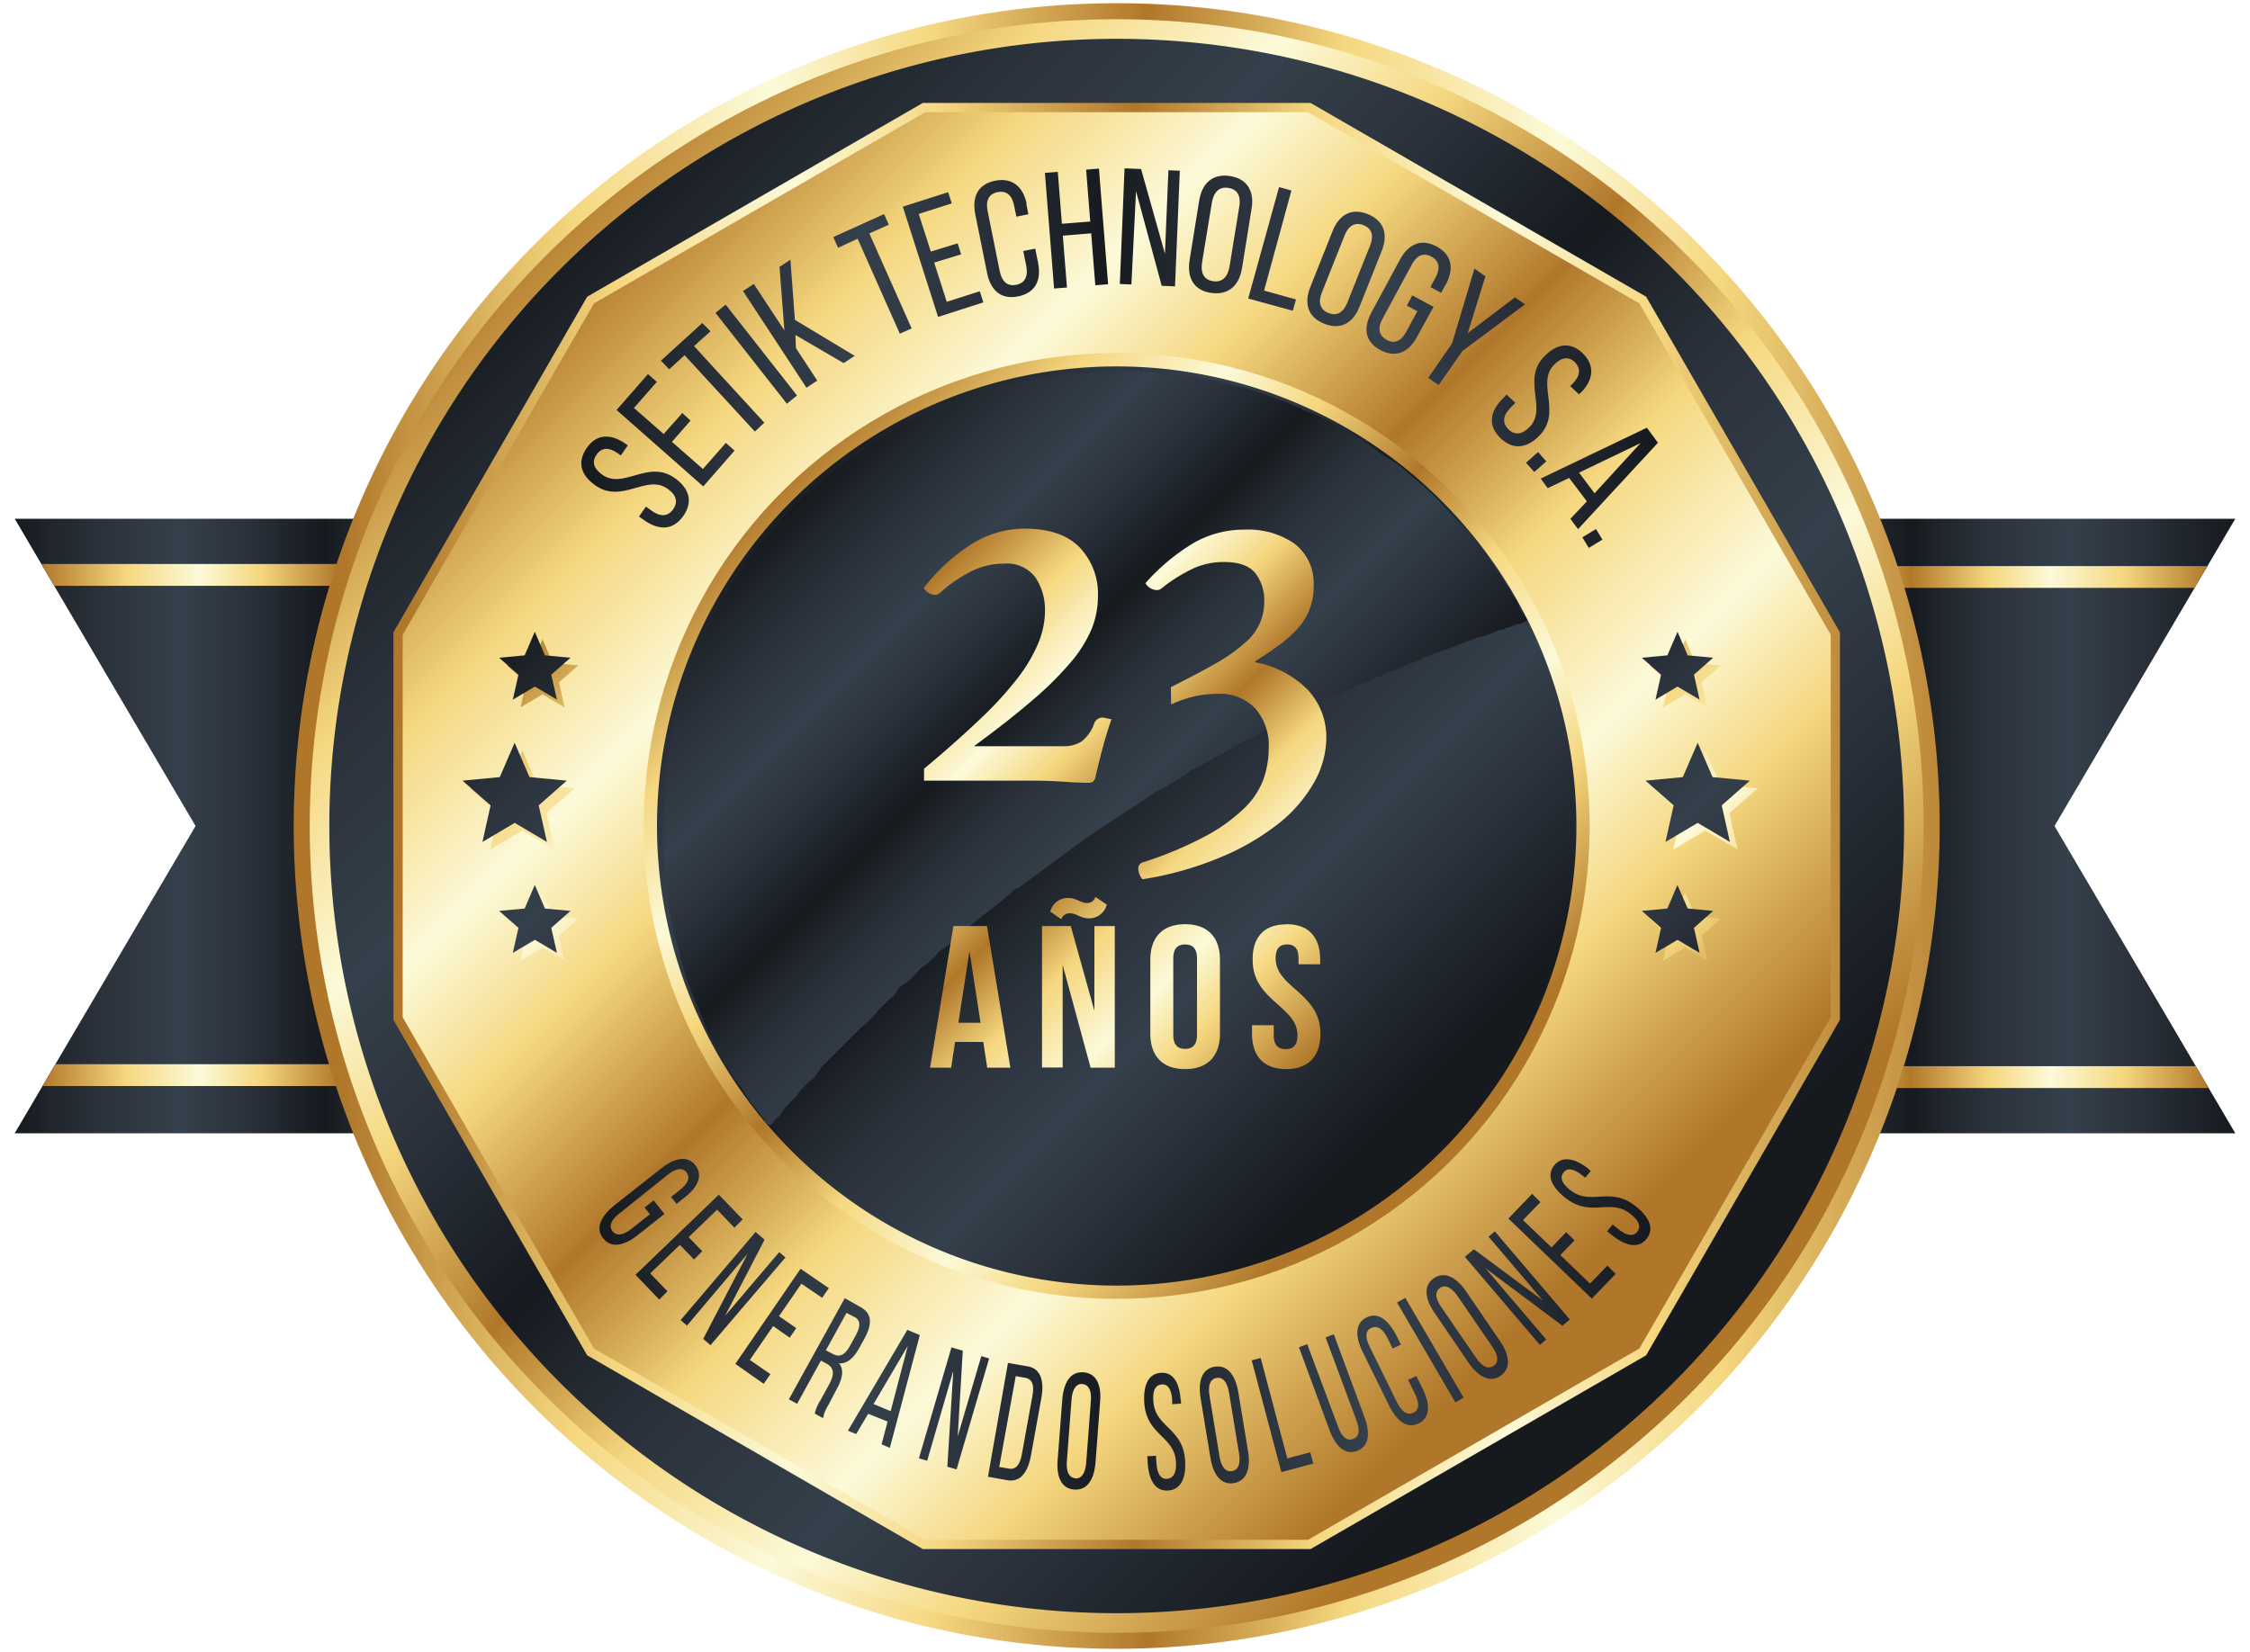 <svg xmlns="http://www.w3.org/2000/svg" xmlns:xlink="http://www.w3.org/1999/xlink" width="272.33" height="200" viewBox="0 0 272.33 200">
  <defs>
    <style>
      .cls-1 {
        fill: none;
      }

      .cls-2 {
        isolation: isolate;
      }

      .cls-3 {
        fill: url(#linear-gradient);
      }

      .cls-4 {
        clip-path: url(#clip-path);
      }

      .cls-5 {
        fill: url(#linear-gradient-2);
      }

      .cls-6 {
        fill: url(#linear-gradient-3);
      }

      .cls-7 {
        fill: url(#linear-gradient-4);
      }

      .cls-8 {
        clip-path: url(#clip-path-2);
      }

      .cls-9 {
        fill: url(#linear-gradient-5);
      }

      .cls-10 {
        fill: url(#linear-gradient-6);
      }

      .cls-11 {
        fill: url(#linear-gradient-7);
      }

      .cls-12 {
        fill: url(#linear-gradient-8);
      }

      .cls-13 {
        fill: url(#linear-gradient-9);
      }

      .cls-14 {
        fill: url(#linear-gradient-10);
      }

      .cls-15 {
        fill: url(#linear-gradient-11);
      }

      .cls-16 {
        fill: url(#linear-gradient-12);
      }

      .cls-17 {
        fill: url(#linear-gradient-13);
      }

      .cls-18 {
        fill-rule: evenodd;
        mix-blend-mode: difference;
        fill: url(#linear-gradient-14);
      }

      .cls-19 {
        fill: url(#linear-gradient-15);
      }

      .cls-20 {
        fill: url(#linear-gradient-16);
      }

      .cls-21 {
        fill: url(#linear-gradient-17);
      }

      .cls-22 {
        fill: url(#linear-gradient-18);
      }

      .cls-23 {
        fill: url(#linear-gradient-19);
      }

      .cls-24 {
        fill: url(#linear-gradient-20);
      }

      .cls-25 {
        fill: url(#linear-gradient-21);
      }

      .cls-26 {
        fill: url(#linear-gradient-22);
      }

      .cls-27 {
        fill: url(#linear-gradient-23);
      }

      .cls-28 {
        fill: url(#linear-gradient-24);
      }

      .cls-29 {
        fill: url(#linear-gradient-25);
      }

      .cls-30 {
        fill: url(#linear-gradient-26);
      }

      .cls-31 {
        fill: url(#linear-gradient-27);
      }

      .cls-32 {
        fill: url(#linear-gradient-28);
      }

      .cls-33 {
        fill: url(#linear-gradient-29);
      }
    </style>
    <linearGradient id="linear-gradient" x1="193.75" y1="100" x2="270.55" y2="100" gradientUnits="userSpaceOnUse">
      <stop offset="0" stop-color="#161a1f"/>
      <stop offset="0.06" stop-color="#20262c"/>
      <stop offset="0.14" stop-color="#2b323c"/>
      <stop offset="0.26" stop-color="#34404b"/>
      <stop offset="0.36" stop-color="#2b323c"/>
      <stop offset="0.49" stop-color="#161a1f"/>
      <stop offset="0.54" stop-color="#20262c"/>
      <stop offset="0.61" stop-color="#2b323c"/>
      <stop offset="0.74" stop-color="#34404b"/>
      <stop offset="0.84" stop-color="#2b323c"/>
      <stop offset="1" stop-color="#161a1f"/>
    </linearGradient>
    <clipPath id="clip-path">
      <polygon class="cls-1" points="270.55 137.2 193.75 137.2 193.75 62.8 270.55 62.8 248.67 100 270.55 137.2"/>
    </clipPath>
    <linearGradient id="linear-gradient-2" x1="272.97" y1="49.61" x2="346.73" y2="49.61" gradientTransform="translate(540.36 180.01) rotate(180)" gradientUnits="userSpaceOnUse">
      <stop offset="0" stop-color="#b0772a"/>
      <stop offset="0.09" stop-color="#dcb560"/>
      <stop offset="0.14" stop-color="#f5d77f"/>
      <stop offset="0.26" stop-color="#fcfad9"/>
      <stop offset="0.36" stop-color="#f5d77f"/>
      <stop offset="0.49" stop-color="#b0772a"/>
      <stop offset="0.57" stop-color="#dcb560"/>
      <stop offset="0.61" stop-color="#f5d77f"/>
      <stop offset="0.74" stop-color="#fcfad9"/>
      <stop offset="0.84" stop-color="#f5d77f"/>
      <stop offset="1" stop-color="#b0772a"/>
    </linearGradient>
    <linearGradient id="linear-gradient-3" x1="272.97" y1="110.16" x2="346.73" y2="110.16" xlink:href="#linear-gradient-2"/>
    <linearGradient id="linear-gradient-4" x1="1.78" y1="100" x2="78.58" y2="100" xlink:href="#linear-gradient"/>
    <clipPath id="clip-path-2">
      <polygon class="cls-1" points="1.78 62.8 78.58 62.8 78.58 137.2 1.78 137.2 23.67 100 1.78 62.8"/>
    </clipPath>
    <linearGradient id="linear-gradient-5" x1="4.94" y1="69.6" x2="78.7" y2="69.6" gradientTransform="matrix(1, 0, 0, 1, 0, 0)" xlink:href="#linear-gradient-2"/>
    <linearGradient id="linear-gradient-6" x1="4.94" y1="130.16" x2="78.7" y2="130.16" gradientTransform="matrix(1, 0, 0, 1, 0, 0)" xlink:href="#linear-gradient-2"/>
    <linearGradient id="linear-gradient-7" x1="267.49" y1="5" x2="466.19" y2="5" gradientTransform="matrix(1, 0, 0, -1, -226, 105)" xlink:href="#linear-gradient-2"/>
    <linearGradient id="linear-gradient-8" x1="289.45" y1="76.71" x2="420.77" y2="-54.61" gradientTransform="matrix(1, 0, 0, -1, -226, 105)" xlink:href="#linear-gradient-2"/>
    <linearGradient id="linear-gradient-9" x1="291.19" y1="74.97" x2="419.32" y2="-53.16" gradientTransform="matrix(1, 0, 0, -1, -226, 105)" xlink:href="#linear-gradient"/>
    <linearGradient id="linear-gradient-10" x1="275.35" y1="5" x2="455.09" y2="5" gradientTransform="matrix(1, 0, 0, -1, -226, 105)" xlink:href="#linear-gradient-2"/>
    <linearGradient id="linear-gradient-11" x1="295.47" y1="70.69" x2="415.76" y2="-49.6" gradientTransform="matrix(1, 0, 0, -1, -226, 105)" xlink:href="#linear-gradient-2"/>
    <linearGradient id="linear-gradient-12" x1="319.12" y1="47.03" x2="396.1" y2="-29.94" gradientTransform="matrix(0.17, 0.99, 0.99, -0.17, 68.62, -255.01)" xlink:href="#linear-gradient-2"/>
    <linearGradient id="linear-gradient-13" x1="320.31" y1="45.85" x2="395.12" y2="-28.96" gradientTransform="matrix(1, 0, 0, -1, -226, 105)" xlink:href="#linear-gradient"/>
    <linearGradient id="linear-gradient-14" x1="96.27" y1="61.15" x2="147.6" y2="112.48" xlink:href="#linear-gradient"/>
    <linearGradient id="linear-gradient-15" x1="277.49" y1="18.8" x2="349.66" y2="-53.38" gradientTransform="matrix(1, 0, 0, -1, -226, 105)" xlink:href="#linear-gradient-2"/>
    <linearGradient id="linear-gradient-16" x1="287.76" y1="26.63" x2="359.93" y2="-45.54" gradientTransform="matrix(1, 0, 0, -1, -226, 105)" xlink:href="#linear-gradient-2"/>
    <linearGradient id="linear-gradient-17" x1="272.43" y1="11.31" x2="344.63" y2="-60.89" gradientTransform="matrix(1, 0, 0, -1, -226, 105)" xlink:href="#linear-gradient-2"/>
    <linearGradient id="linear-gradient-18" x1="383.15" y1="56.32" x2="450.16" y2="-10.69" gradientTransform="matrix(1, 0, 0, -1, -226, 105)" xlink:href="#linear-gradient-2"/>
    <linearGradient id="linear-gradient-19" x1="388.55" y1="64.15" x2="455.55" y2="-2.85" gradientTransform="matrix(1, 0, 0, -1, -226, 105)" xlink:href="#linear-gradient-2"/>
    <linearGradient id="linear-gradient-20" x1="373.2" y1="48.84" x2="440.23" y2="-18.19" gradientTransform="matrix(1, 0, 0, -1, -226, 105)" xlink:href="#linear-gradient-2"/>
    <linearGradient id="linear-gradient-21" x1="276.55" y1="19.73" x2="348.72" y2="-52.44" gradientTransform="matrix(1, 0, 0, -1, -226, 105)" xlink:href="#linear-gradient"/>
    <linearGradient id="linear-gradient-22" x1="286.83" y1="27.57" x2="359.02" y2="-44.62" gradientTransform="matrix(1, 0, 0, -1, -226, 105)" xlink:href="#linear-gradient"/>
    <linearGradient id="linear-gradient-23" x1="271.5" y1="12.24" x2="343.69" y2="-59.95" gradientTransform="matrix(1, 0, 0, -1, -226, 105)" xlink:href="#linear-gradient"/>
    <linearGradient id="linear-gradient-24" x1="382.21" y1="57.26" x2="449.23" y2="-9.76" gradientTransform="matrix(1, 0, 0, -1, -226, 105)" xlink:href="#linear-gradient"/>
    <linearGradient id="linear-gradient-25" x1="387.6" y1="65.1" x2="454.62" y2="-1.93" gradientTransform="matrix(1, 0, 0, -1, -226, 105)" xlink:href="#linear-gradient"/>
    <linearGradient id="linear-gradient-26" x1="372.27" y1="49.77" x2="439.29" y2="-17.25" gradientTransform="matrix(1, 0, 0, -1, -226, 105)" xlink:href="#linear-gradient"/>
    <linearGradient id="linear-gradient-27" x1="298.53" y1="-55.36" x2="425.78" y2="-55.36" gradientTransform="matrix(1, 0, 0, -1, -226, 105)" xlink:href="#linear-gradient"/>
    <linearGradient id="linear-gradient-28" x1="296.37" y1="61.64" x2="426.66" y2="61.64" gradientTransform="matrix(1, 0, 0, -1, -226, 105)" xlink:href="#linear-gradient"/>
    <linearGradient id="linear-gradient-29" x1="109.97" y1="72.78" x2="162.11" y2="124.93" gradientTransform="matrix(1, 0, 0, 1, 0, 0)" xlink:href="#linear-gradient-2"/>
  </defs>
  <g class="cls-2">
    <g id="Layer_1" data-name="Layer 1">
      <polygon class="cls-3" points="270.55 137.2 193.75 137.2 193.75 62.8 270.55 62.8 248.67 100 270.55 137.2"/>
      <g class="cls-4">
        <rect class="cls-5" x="193.63" y="129.08" width="73.76" height="2.64"/>
        <rect class="cls-6" x="193.63" y="68.53" width="73.76" height="2.64"/>
      </g>
      <polygon class="cls-7" points="1.78 62.8 78.58 62.8 78.58 137.2 1.78 137.2 23.67 100 1.78 62.8"/>
      <g class="cls-8">
        <rect class="cls-9" x="4.94" y="68.28" width="73.76" height="2.64"/>
        <rect class="cls-10" x="4.94" y="128.84" width="73.76" height="2.64"/>
      </g>
      <path class="cls-11" d="M234.77,100A99.61,99.61,0,1,1,135.16.39,99.6,99.6,0,0,1,234.77,100Z"/>
      <path class="cls-12" d="M232.83,100A97.67,97.67,0,1,1,135.16,2.33,97.67,97.67,0,0,1,232.83,100Z"/>
      <path class="cls-13" d="M230.46,100a95.3,95.3,0,1,1-95.3-95.3A95.29,95.29,0,0,1,230.46,100Z"/>
      <polygon class="cls-14" points="111.7 187.54 71.07 164.08 47.62 123.46 47.62 76.55 71.07 35.92 111.7 12.46 158.62 12.46 199.24 35.92 222.7 76.55 222.7 123.46 199.24 164.08 158.62 187.54 111.7 187.54"/>
      <polygon class="cls-15" points="112 186.42 71.89 163.26 48.74 123.16 48.74 76.84 71.89 36.73 112 13.58 158.31 13.58 198.42 36.73 221.58 76.84 221.58 123.16 198.42 163.26 158.31 186.42 112 186.42"/>
      <circle class="cls-16" cx="135.16" cy="100" r="57.25" transform="translate(13.57 216.12) rotate(-80.18)"/>
      <path class="cls-17" d="M190.8,100a55.64,55.64,0,1,1-55.64-55.64A55.64,55.64,0,0,1,190.8,100Z"/>
      <path class="cls-18" d="M184.77,74.9c-.25-.42-.54-.82-.82-1.23a3.38,3.38,0,0,0-.71-1.43c-.39-.43-.36-1.13-1-1.43a5.28,5.28,0,0,0-1-1.66,39.93,39.93,0,0,0-5.65-6.92,37.56,37.56,0,0,0-5-4.82,12.38,12.38,0,0,0-3.31-2.33,26.15,26.15,0,0,0-5.58-3.56,17.72,17.72,0,0,0-4-1.87,2.92,2.92,0,0,0-.4-.25A49.8,49.8,0,0,0,140,45.14a56.56,56.56,0,0,0-16.55,1.11,58.51,58.51,0,0,0-12.79,4.55,56.9,56.9,0,0,0-10.52,6.89A54.19,54.19,0,0,0,92,65.91a52.18,52.18,0,0,0-7.08,11.75,45.86,45.86,0,0,0-2.51,7A34.25,34.25,0,0,0,81,90.56c-.27,1.6-.46,3.21-.69,4.81.07,3.66-.34,7.32.24,11a34.85,34.85,0,0,0,1.61,8.59,34.87,34.87,0,0,0,2.63,7.64,18.46,18.46,0,0,0,2.15,4.53,25,25,0,0,0,2.91,4.73c.81,1.58,2.11,2.82,3.06,4.3h.47l.49-.69c.68-.39.89-1.18,1.45-1.68l.94-.94.71-.95,1-1c.67-.39,1-1.1,1.43-1.67l1.2-1.21c.31-.31.63-.62.94-.94l2.62-2.62a15.6,15.6,0,0,0,2.15-2.15l1.43-1.42c.6-.32.77-1,1.2-1.45a7.92,7.92,0,0,0,2.39-2.15,9.25,9.25,0,0,0,2.37-2.13,12.9,12.9,0,0,0,2.87-2.39l2.12-1.72a53.9,53.9,0,0,0,4.3-3.51,1.09,1.09,0,0,0,.63-.3c2.07-1.54,4.15-3.05,6.22-4.59,3.26-2.42,6.76-4.5,10.09-6.81a25.37,25.37,0,0,0,4.29-2.62A27.16,27.16,0,0,0,147,91.76h0a24.11,24.11,0,0,0,3.13-1.86,9.45,9.45,0,0,0,2.83-1.48L155.79,87l1.43-.72,1.44-.71a14.69,14.69,0,0,0,3.09-1.43l3.61-1.62a1.43,1.43,0,0,0,.94-.46,2.85,2.85,0,0,0,1.68-.73,5.82,5.82,0,0,0,2.37-.94,6,6,0,0,0,1.91-.71l1.41-.55,1.91-.71,3.1-1.19a11.75,11.75,0,0,0,2.86-1c.37.15.61-.27,1-.24l1.18-.47c.31.13.49-.13.72-.24S185,75.33,184.77,74.9Z"/>
      <g>
        <polygon class="cls-19" points="67.13 102.86 63.23 100.55 59.33 102.86 60.32 98.44 56.91 95.44 61.43 95.02 63.23 90.86 65.02 95.02 69.54 95.44 66.14 98.44 67.13 102.86"/>
        <polygon class="cls-20" points="68.34 85.64 65.67 84.06 63 85.64 63.68 82.61 61.35 80.56 64.44 80.27 65.67 77.42 66.9 80.27 69.99 80.56 67.66 82.61 68.34 85.64"/>
        <polygon class="cls-21" points="68.34 116.29 65.67 114.71 63 116.3 63.68 113.27 61.35 111.22 64.44 110.93 65.67 108.08 66.9 110.93 69.99 111.22 67.66 113.27 68.34 116.29"/>
      </g>
      <g>
        <polygon class="cls-22" points="202.52 102.86 206.42 100.55 210.32 102.86 209.32 98.44 212.73 95.44 208.21 95.02 206.41 90.86 204.62 95.02 200.1 95.44 203.51 98.44 202.52 102.86"/>
        <polygon class="cls-23" points="201.31 85.64 203.97 84.06 206.64 85.64 205.96 82.61 208.29 80.56 205.2 80.27 203.97 77.42 202.74 80.27 199.65 80.56 201.98 82.61 201.31 85.64"/>
        <polygon class="cls-24" points="205.2 110.93 203.97 108.08 202.74 110.93 199.65 111.22 201.98 113.27 201.3 116.3 203.97 114.71 206.64 116.29 205.96 113.27 208.29 111.22 205.2 110.93"/>
      </g>
      <g>
        <polygon class="cls-25" points="66.2 101.93 62.3 99.62 58.39 101.93 59.38 97.5 55.98 94.51 60.49 94.08 62.29 89.92 64.09 94.08 68.6 94.51 65.2 97.5 66.2 101.93"/>
        <polygon class="cls-26" points="67.41 84.7 64.74 83.12 62.07 84.7 62.75 81.68 60.41 79.63 63.5 79.34 64.73 76.49 65.96 79.34 69.05 79.63 66.72 81.68 67.41 84.7"/>
        <polygon class="cls-27" points="67.41 115.36 64.74 113.78 62.07 115.36 62.75 112.33 60.41 110.28 63.5 109.99 64.73 107.14 65.96 109.99 69.05 110.28 66.72 112.33 67.41 115.36"/>
      </g>
      <g>
        <polygon class="cls-28" points="201.58 101.93 205.48 99.62 209.38 101.93 208.39 97.5 211.79 94.51 207.28 94.08 205.48 89.92 203.68 94.08 199.17 94.51 202.57 97.5 201.58 101.93"/>
        <polygon class="cls-29" points="200.37 84.7 203.04 83.12 205.71 84.7 205.03 81.68 207.35 79.63 204.27 79.34 203.04 76.49 201.81 79.34 198.72 79.63 201.05 81.68 200.37 84.7"/>
        <polygon class="cls-30" points="204.27 109.99 203.03 107.14 201.81 109.99 198.72 110.28 201.05 112.33 200.37 115.36 203.04 113.78 205.71 115.36 205.03 112.33 207.35 110.28 204.27 109.99"/>
      </g>
      <path class="cls-31" d="M82.83,145l-.94.74-.66-.84,1-.79c1-.78,1.36-1.53.86-2.18s-1.33-.45-2.32.33L75,146.88c-1,.78-1.36,1.55-.86,2.18s1.33.46,2.32-.32l2.2-1.74-.64-.81,1.1-.87,1.3,1.65-3.23,2.55c-1.67,1.32-3.21,1.62-4.18.4s-.3-2.64,1.36-4L80,141.48c1.66-1.32,3.21-1.62,4.16-.41S84.49,143.72,82.83,145ZM85,151.48l-1,1-1.71-1.77-3.59,3.45,2.09,2.17-1,1-2.87-3,10.09-9.7,2.88,3-1,1-2.09-2.18-3.45,3.32Zm-1.85,9-.77-.66,9.07-10.67,1.09.93-4.78,9.22,6.55-7.71.76.64L86,162.85l-.89-.76,5.37-10.29Zm13.23.31-.8,1.15-2-1.4-2.82,4.1,2.49,1.72-.81,1.17L89,165.12,96.9,153.6l3.42,2.35-.81,1.17L97,155.41l-2.71,3.93Zm7.79-2.54c1.39.76,1.43,2.06.42,3.88l-.55,1c-.74,1.35-1.55,2-2.49,1.91.63.78.43,1.86-.3,3.17l-1,1.91a4.54,4.54,0,0,0-.63,1.57l-1-.55a4.76,4.76,0,0,1,.66-1.58l1.06-1.93c.76-1.38.54-2.08-.28-2.53l-.7-.38-2.88,5.23-1-.54,6.77-12.25Zm-3.44,5.63c.78.43,1.44.34,2.18-1l.64-1.17c.61-1.1.64-1.84-.09-2.25l-1-.52-2.5,4.53Zm4.35,7.28-1.45,2.45-1-.4L109.82,161l1.51.63-3.63,13.66-1-.44.73-2.75Zm.65-1.18,2.07.86,2.07-7.89Zm6.49,6.86-1-.29,3.94-13.43,1.37.4-.61,10.37,2.85-9.71.95.28-3.94,13.43-1.12-.32.72-11.6Zm12.19-11.42c1.54.28,2,1.71,1.63,3.84l-1.26,6.94c-.38,2.11-1.33,3.28-2.87,3l-2.33-.42L122,165Zm-2.26,12.38c.79.14,1.3-.48,1.53-1.74l1.28-7.08c.23-1.26,0-2-.83-2.17l-1.19-.21-2,11Zm6.42-8.32c.17-2.14,1-3.46,2.57-3.34s2.21,1.55,2,3.69L132.6,177c-.16,2.11-1,3.45-2.58,3.33s-2.19-1.57-2-3.68Zm.56,7.38c-.1,1.28.23,2,1,2.11s1.24-.65,1.34-1.93l.56-7.38c.1-1.25-.22-2-1-2.1s-1.25.67-1.34,1.92Zm13.81-7.31,0,.38-1.06.07,0-.46c-.08-1.26-.47-2-1.28-1.93s-1.1.82-1,2.05c.2,3.14,3.6,3.22,3.84,7.15.14,2.12-.51,3.54-2.05,3.64s-2.34-1.23-2.48-3.35l-.05-.8,1.05-.06.06.87c.08,1.26.5,2,1.3,1.92s1.14-.81,1.06-2.07c-.2-3.11-3.58-3.2-3.83-7.13-.14-2.15.5-3.53,2-3.63S142.76,167.38,142.9,169.5Zm2.38-.25c-.35-2.11.18-3.59,1.7-3.84s2.51,1,2.86,3.09l1.18,7.15c.34,2.09-.18,3.59-1.72,3.85s-2.5-1-2.84-3.1Zm2.28,7c.21,1.27.72,1.93,1.51,1.8s1.06-.92.85-2.18l-1.2-7.3c-.21-1.24-.7-1.94-1.51-1.8s-1.05.94-.85,2.19Zm7.49,1.92-3.59-13.53,1.09-.29,3.22,12.16,2.78-.74.37,1.37Zm6.87-5.49c.44,1.18,1,1.77,1.81,1.48s.83-1.12.39-2.3l-3.72-10,1-.37,3.7,10c.74,2,.57,3.56-.89,4.11s-2.6-.55-3.34-2.54l-3.69-10,1-.38ZM169,161.66l.56,1.13-1,.47-.59-1.2c-.56-1.13-1.22-1.65-2-1.29s-.72,1.2-.16,2.33l3.26,6.64c.56,1.13,1.23,1.65,2,1.29s.72-1.2.17-2.33l-.81-1.64,1-.47.77,1.56c.93,1.9.9,3.48-.49,4.17s-2.65-.26-3.58-2.16l-3.2-6.5c-.94-1.9-.91-3.47.47-4.16S168,159.76,169,161.66Zm1.09-4.54,7.06,12.09-1,.57-7.06-12.09Zm3.55,1.83c-1.21-1.76-1.36-3.33-.09-4.2s2.69-.17,3.9,1.59l4.09,6c1.2,1.75,1.36,3.34.08,4.22s-2.69.14-3.89-1.61Zm5,5.41c.72,1.06,1.46,1.45,2.13,1s.57-1.28-.16-2.34l-4.18-6.1c-.71-1-1.45-1.46-2.13-1s-.56,1.3.16,2.34Zm8.51-2.19-.77.65-9.08-10.66,1.09-.92,8.34,6.19-6.56-7.71.76-.64L190,159.74l-.89.76-9.3-6.95Zm2.42-13,1,1-1.71,1.78,3.59,3.45,2.1-2.18,1,1-2.88,3-10.1-9.69,2.87-3,1,1-2.1,2.18,3.45,3.31Zm2.67-7.66.3.24-.66.83-.36-.28c-1-.78-1.78-1-2.28-.34s-.14,1.36.84,2.13c2.46,1.95,4.79-.52,7.88,1.93,1.67,1.31,2.29,2.74,1.34,3.95s-2.48.92-4.15-.4l-.63-.49.66-.83.69.55c1,.78,1.8.95,2.3.31s.15-1.38-.84-2.16c-2.45-1.94-4.77.52-7.86-1.93-1.69-1.34-2.3-2.73-1.36-3.92S190.61,140.2,192.27,141.51Z"/>
      <path class="cls-32" d="M75.68,53.7l.31.22-.85,1.21-.38-.26c-1-.72-1.91-.75-2.55.16s-.32,1.74.7,2.45c2.57,1.8,5.52-1.88,8.74.38,1.74,1.22,2.29,2.85,1.06,4.6S79.78,64.24,78,63l-.66-.46.84-1.2.72.51c1,.72,1.94.72,2.58-.2s.34-1.77-.7-2.49c-2.55-1.79-5.48,1.87-8.71-.39C70.34,57.56,69.81,56,71,54.25S73.94,52.49,75.68,53.7ZM82.58,50l1,.92-2.25,2.57,3.75,3.29,2.77-3.16,1.06.93-3.79,4.34L74.63,49.63l3.8-4.34,1.07.94-2.77,3.16,3.6,3.15Zm8.79,2.25L82.86,43,81,44.71l-1-1.05,5-4.55,1,1L84,41.9l8.51,9.27ZM87.83,36.88l8.64,11-1.23,1-8.64-11Zm8.44,3.67.07,1.6,2.58,3.93-1.31.86L89.93,35.23l1.31-.85L94.94,40l-.59-7.69,1.32-.87.54,7.28,7.24,4.36-1.34.88Zm12.64-.15L103.8,28.9,101.44,30l-.58-1.3L107,25.92l.58,1.29-2.36,1.05,5.12,11.5Zm7-10.94.42,1.33-3.26,1,1.52,4.75,4-1.28.43,1.35-5.48,1.76-4.27-13.35,5.49-1.75.44,1.35-4,1.28,1.46,4.56Zm8.31-4.76.25,1.24-1.45.29-.27-1.31c-.25-1.24-.88-1.88-2-1.66s-1.46,1.07-1.21,2.3L121,32.82c.25,1.23.91,1.88,2,1.66s1.46-1.07,1.21-2.31l-.36-1.78,1.45-.29.34,1.7c.42,2.08-.28,3.65-2.4,4.08s-3.35-.76-3.77-2.84l-1.43-7.1c-.41-2.07.29-3.64,2.39-4.06S123.85,22.62,124.27,24.7Zm4.42,3.83.5,6.28-1.56.12-1.11-14,1.56-.12.5,6.28,3.43-.27-.5-6.28,1.55-.13,1.11,14-1.55.13-.5-6.29Zm8.3,5.91-1.4-.06.57-14,2,.08L141,30.72l.42-10.11,1.38.06-.58,14-1.61-.07-3.11-11.46Zm8.2-10.13c.34-2.11,1.61-3.31,3.72-3s3,1.88,2.62,4l-1.15,7.15c-.34,2.09-1.61,3.31-3.75,3s-2.93-1.89-2.59-4Zm.35,7.47c-.2,1.26.22,2.08,1.32,2.26s1.76-.47,2-1.73L150,25c.2-1.24-.19-2.07-1.31-2.25s-1.76.48-2,1.72Zm5.59,4.36,3.73-13.49,1.5.41L153,35.18l3.86,1.07-.38,1.37ZM161.28,28c.79-2,2.28-2.88,4.27-2.08s2.48,2.47,1.69,4.46l-2.68,6.73c-.78,2-2.29,2.88-4.29,2.08s-2.46-2.49-1.67-4.46ZM160,35.4c-.48,1.19-.25,2.07.79,2.49s1.82-.08,2.29-1.27l2.74-6.87c.47-1.17.27-2.07-.79-2.49s-1.83.09-2.29,1.26Zm15-1-.57,1.05-1.3-.7.61-1.13c.6-1.11.52-2-.48-2.55s-1.81-.11-2.4,1l-3.52,6.51c-.6,1.11-.5,2,.48,2.56s1.8.11,2.4-1l1.33-2.46L170.28,37l.66-1.24,2.57,1.39-2,3.63c-1,1.86-2.55,2.62-4.45,1.59S165,39.68,166,37.81l3.44-6.37c1-1.86,2.55-2.62,4.44-1.6S176,32.57,175,34.44Zm.75,7.18,2.71-9.06,1.33.93-2.15,6.89L183.37,36l1.21.85L177,42.5l-2.87,4.12-1.26-.88Zm15.63,5.89-.26.27-1.07-1,.33-.33c.87-.9,1-1.77.24-2.55s-1.66-.58-2.53.3c-2.18,2.26,1,5.75-1.77,8.58-1.48,1.52-3.17,1.79-4.71.3s-1.29-3.18.19-4.7l.56-.57,1.05,1-.62.63c-.88.9-1,1.79-.22,2.57s1.7.62,2.57-.29c2.18-2.23-1-5.71,1.78-8.54,1.51-1.55,3.16-1.81,4.66-.35S192.85,46,191.37,47.51Zm-4.22,8.39-1.46,1.28-1-1.12,1.46-1.29Zm2.76,2-2.59,1.24-.85-1.16,12.85-6.16,1.34,1.82L191,64.06l-.93-1.25,2-2.11Zm1.2-.64L193,59.72l5.56-6.07Zm2.83,8.11-1.65,1-.78-1.28,1.65-1Z"/>
      <path class="cls-33" d="M122.29,129.26h-2.8l-.48-3.12H115.6l-.48,3.12h-2.55l2.83-17.15h4.06ZM116,123.82h2.68l-1.34-8.67Zm12.62-7v12.42h-2.5V112.11h3.48l2.86,10.26V112.11h2.47v17.15H132Zm4-8.21,1.34.91a2.21,2.21,0,0,1-2.15,1.66c-1.06,0-1.51-.61-2.27-.61a1.06,1.06,0,0,0-1.09.71l-1.33-.91a2.18,2.18,0,0,1,2.14-1.66c1.06,0,1.52.61,2.27.61A1,1,0,0,0,132.56,108.63Zm6.61,7.59c0-2.74,1.49-4.31,4.21-4.31s4.22,1.57,4.22,4.31v8.92c0,2.74-1.49,4.31-4.22,4.31s-4.21-1.57-4.21-4.31Zm2.78,9.09c0,1.23.55,1.69,1.43,1.69s1.44-.46,1.44-1.69v-9.26c0-1.22-.55-1.69-1.44-1.69s-1.43.47-1.43,1.69Zm13.7-13.4c2.7,0,4.08,1.57,4.08,4.31v.54h-2.62v-.71c0-1.22-.5-1.69-1.39-1.69s-1.38.47-1.38,1.69c0,3.53,5.42,4.19,5.42,9.09,0,2.74-1.41,4.31-4.14,4.31s-4.14-1.57-4.14-4.31v-1h2.63v1.22c0,1.23.55,1.67,1.44,1.67s1.43-.44,1.43-1.67c0-3.53-5.42-4.19-5.42-9.09C151.56,113.48,153,111.91,155.65,111.91ZM114,71.57a3.2,3.2,0,0,1-.36.29.79.79,0,0,1-.48.16,1.65,1.65,0,0,1-1.35-.84A22.44,22.44,0,0,1,117.4,66a12,12,0,0,1,6.64-2q4.42,0,6.64,2.28a8.15,8.15,0,0,1,2.21,5.94,10.76,10.76,0,0,1-.73,3.85,15.37,15.37,0,0,1-2.47,4,39.42,39.42,0,0,1-4.63,4.62q-2.88,2.5-7.18,5.65h10.84a3.9,3.9,0,0,0,2.15-.55,4.67,4.67,0,0,0,1.57-2.21,1.08,1.08,0,0,1,1-.71,4.2,4.2,0,0,1,.71.13,1.27,1.27,0,0,0,.38.07c-.38,1.11-.74,2.26-1.06,3.46s-.61,2.35-.86,3.47a1.2,1.2,0,0,1-.32.64,1.29,1.29,0,0,1-.65.13c-.77,0-1.73-.05-2.88-.13s-2.42-.13-3.79-.13H111.84V93.07c2.66-2.22,4.91-4.23,6.77-6a42.91,42.91,0,0,0,4.53-4.94,18.79,18.79,0,0,0,2.53-4.27,10.35,10.35,0,0,0,.81-3.92,7.12,7.12,0,0,0-1.13-4,4.31,4.31,0,0,0-3.88-1.7,8.78,8.78,0,0,0-3.59.77A16.67,16.67,0,0,0,114,71.57Zm27.72,11.62c2.31-1.16,4.19-2.16,5.65-3a19.37,19.37,0,0,0,3.43-2.47,6.38,6.38,0,0,0,2.22-5,5.3,5.3,0,0,0-1.06-3.3c-.71-.92-2-1.38-3.82-1.38a8.84,8.84,0,0,0-3.6.73,19.6,19.6,0,0,0-3.65,2.22c-.09.08-.21.18-.36.29a.86.86,0,0,1-.48.16,1.67,1.67,0,0,1-1.41-.84,24.8,24.8,0,0,1,5.84-4.87,12.26,12.26,0,0,1,6.16-1.61,9.87,9.87,0,0,1,6,1.67A6,6,0,0,1,159,70.86a7.39,7.39,0,0,1-2,5.3,14.65,14.65,0,0,1-2.25,2q-1.28.93-2.82,1.89v.13a11.92,11.92,0,0,1,6.42,3.4,8.4,8.4,0,0,1,2.18,5.78,11,11,0,0,1-1.44,5.29,17.06,17.06,0,0,1-4.27,5,29.67,29.67,0,0,1-7,4.1,40.71,40.71,0,0,1-9.54,2.7,2.08,2.08,0,0,1-.51-1.29.76.76,0,0,1,.58-.77,45.23,45.23,0,0,0,7.57-3.17,20.85,20.85,0,0,0,4.65-3.34,9.44,9.44,0,0,0,2.35-3.53,11.45,11.45,0,0,0,.64-3.75,6.86,6.86,0,0,0-1.64-4.85A5.93,5.93,0,0,0,147.33,84a13.32,13.32,0,0,0-2.63.28,14.28,14.28,0,0,0-2.95,1Z"/>
    </g>
  </g>
</svg>
